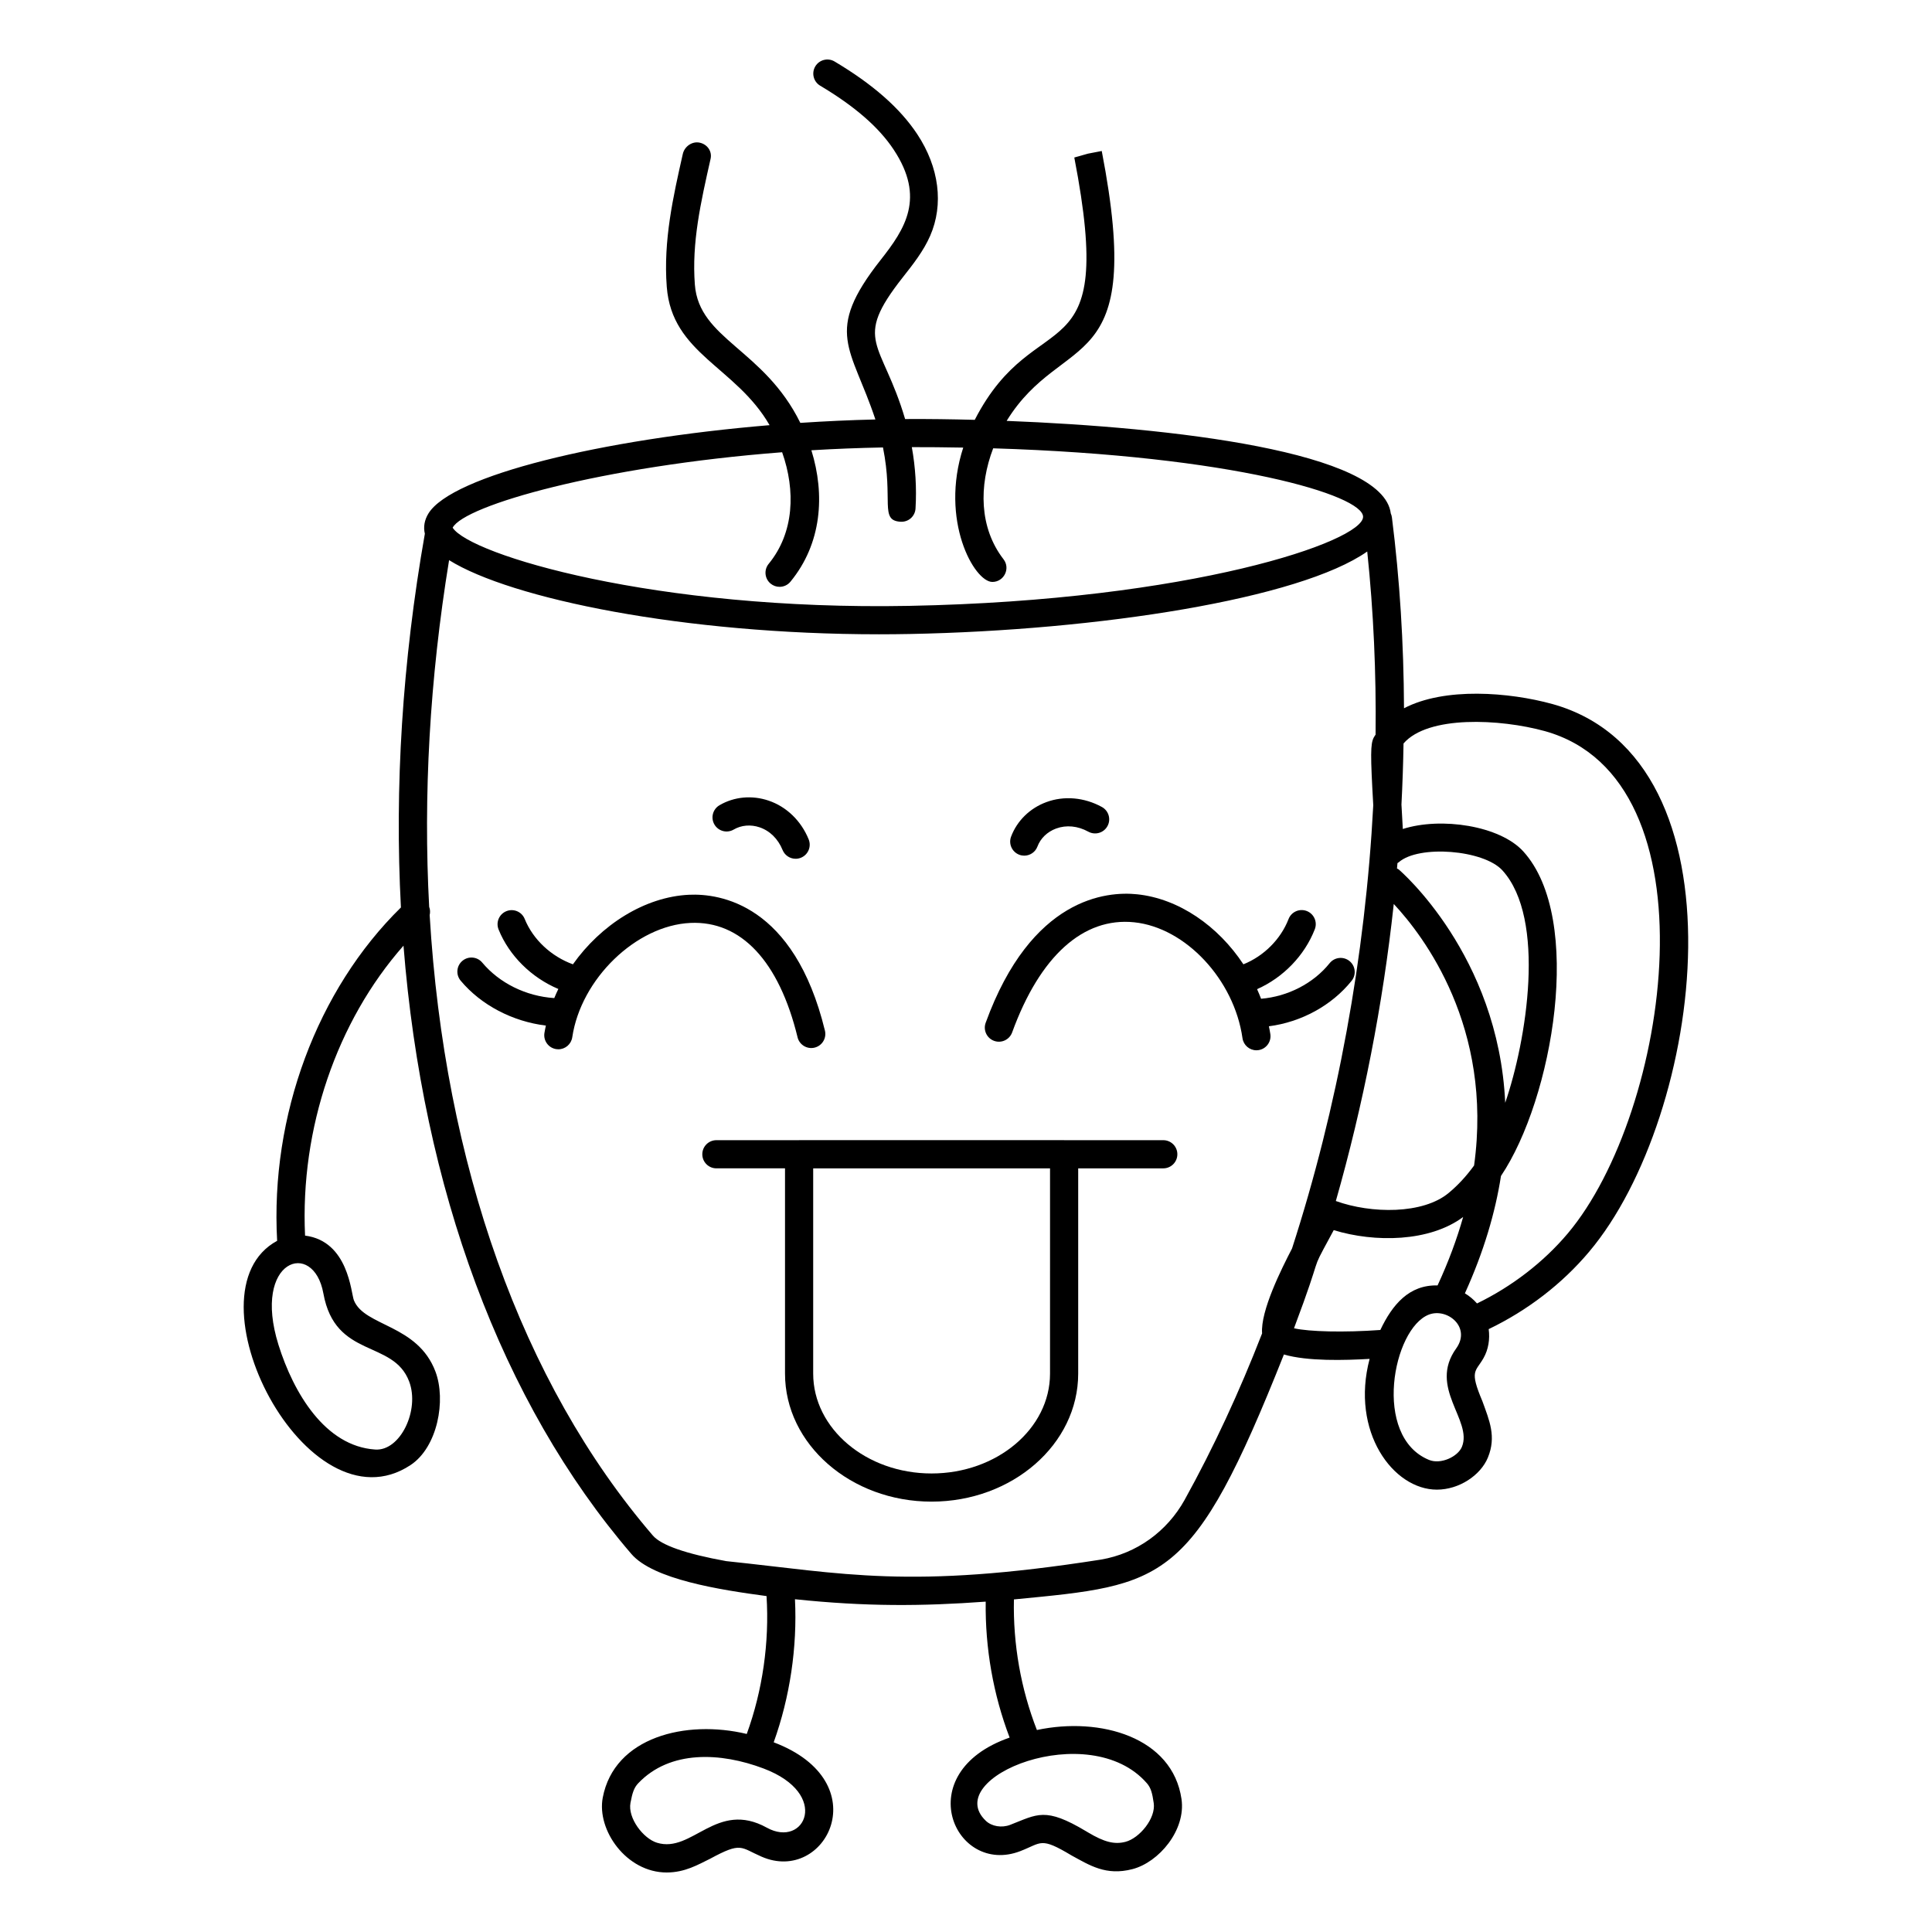 <?xml version="1.0" encoding="UTF-8"?>
<!-- Uploaded to: ICON Repo, www.iconrepo.com, Generator: ICON Repo Mixer Tools -->
<svg fill="#000000" width="800px" height="800px" version="1.1" viewBox="144 144 512 512" xmlns="http://www.w3.org/2000/svg">
 <g>
  <path d="m565.16 475.7c30.367-36.02 42.82-130.5-9.773-145.13-11.434-3.148-28.547-4.512-39.312 1.129-0.07-17.121-1.117-34.066-3.203-50.582-0.047-0.371-0.152-0.719-0.301-1.051-1.996-16.414-58.117-22.828-101.8-24.527 14.996-24.324 36.969-10.734 25.203-71.523l-3.668 0.707-3.606 1.02c11.434 59.059-9.973 37.586-26.379 69.52-6.066-0.16-12.316-0.254-18.457-0.211-6.172-20.879-14.074-20.48-0.602-37.574 2.695-3.418 5.481-6.953 7.234-10.969 3.648-8.336 2.398-18.164-3.426-26.961-4.562-6.887-11.723-13.188-21.895-19.25-1.77-1.055-4.062-0.473-5.117 1.297-1.055 1.77-0.477 4.062 1.293 5.113 9.191 5.477 15.566 11.023 19.492 16.961 8.445 12.762 3.016 20.992-3.445 29.191-15.238 19.328-7.769 23.094-1.41 42.305-6.648 0.156-13.305 0.465-19.891 0.902-9.656-19.605-26.844-22.109-27.953-36.637-0.852-11.129 1.551-21.75 4.164-33.32 0.453-2.012-0.844-3.844-2.856-4.297-2-0.449-4.043 0.973-4.5 2.981-2.551 11.289-5.191 22.957-4.254 35.207 1.359 17.82 18.289 21.137 27.246 36.672-44.691 3.731-84.172 13.348-90.395 23.387-1.078 1.742-1.387 3.606-0.961 5.387-5.992 34-8.031 67.355-6.34 99.039-22.254 21.824-34.648 55.234-32.805 88.344-24.934 13.496 7.852 77.613 35.359 59.422 7.18-4.746 9.441-17.203 6.602-24.75-4.734-12.586-18.809-11.934-21.617-18.902-0.777-1.941-1.43-15.691-12.945-17.152-1.328-28.348 8.402-56.781 26.086-76.832 5.106 64.246 25.828 120.97 60.402 161.21 5.785 6.715 23.262 9.477 35.809 11.152 0.781 12.266-1.047 25.008-5.242 36.539-16.102-3.867-35.117 0.801-38.164 16.875-1.629 8.578 6.242 19.836 16.941 19.836 4.84 0 8.316-2.078 11.5-3.633 8.41-4.551 7.977-3.019 13.66-0.555 17.023 7.422 30.969-19.805 3.203-30.312 4.305-11.988 6.266-25.16 5.637-37.914 18.824 1.965 33.527 1.875 50.547 0.637-0.164 12.336 2 24.633 6.34 36.027-26.816 9.34-14.555 36.777 2.809 30.098 5.769-2.219 5.258-3.856 13.621 1.148 4.785 2.59 9.078 5.445 16.125 3.613 6.988-1.812 14.184-10.309 12.996-18.551-2.363-16.367-21.461-21.906-38.324-18.316-4.258-10.91-6.34-22.746-6.09-34.605 40.004-3.879 47.27-3.805 71.551-64.914 6.289 1.844 16.172 1.539 22.711 1.168-5.098 19.27 6.223 34.652 17.828 34.652 5.914 0 11.586-3.82 13.508-8.48 2.301-5.582 0.398-9.844-1.441-14.941-3.512-8.305-1.828-7.707 0.289-11.441 1.301-2.285 1.73-5.019 1.371-7.68 10.27-4.934 19.441-11.969 26.641-20.523zm-335.46 11.074c3.141 17.41 18.523 12.145 22.738 23.352 2.844 7.547-2.34 18.477-9.008 18.016-13.27-0.871-21.641-15-25.633-27.754-7.09-22.676 9.305-28.062 11.902-13.613zm117.54 141.59c-13.367-7.402-19.758 6.863-29.133 3.981-3.648-1.121-7.789-6.555-7.023-10.578 0.496-2.613 0.91-3.984 2.051-5.184 8.426-8.855 21.852-8.215 33.238-3.906 17.828 6.742 10.902 21.211 0.867 15.688zm100.69-11.793c1.086 1.246 1.441 2.637 1.82 5.269 0.586 4.055-3.789 9.301-7.484 10.262-2.922 0.758-5.613 0.078-9.934-2.5l-0.484-0.289c-10.891-6.519-12.922-4.504-20.137-1.711-2.234 0.863-4.883 0.422-6.445-1.059-12.082-11.488 27.418-27.473 42.664-9.973zm66.762-244.07c5.309-4.66 22.512-3.301 27.469 2.164 11.668 12.867 6.394 45.141 0.738 61.586-1.801-39.207-27.871-61.539-28.238-61.848-0.137-0.113-0.301-0.152-0.445-0.242 0.043-0.477 0.09-0.957 0.129-1.434 0.113-0.078 0.242-0.133 0.348-0.227zm-1.328 11.062c7.941 8.508 26.348 32.664 21.285 69.305-2.031 2.805-4.262 5.223-6.711 7.258-6.828 5.711-20.547 5.539-29.926 2.156 7.246-25.418 12.461-51.953 15.352-78.719zm-162.09-119.71c3.586 10.125 3.215 21.316-3.562 29.566-1.309 1.594-1.078 3.941 0.516 5.25 0.695 0.57 1.531 0.848 2.367 0.848 1.078 0 2.148-0.465 2.883-1.363 8.312-10.113 9.207-23.043 5.547-34.828 6.176-0.371 12.512-0.625 18.973-0.746 2.832 14.059-0.992 19.352 4.68 19.691 2.168 0.102 3.832-1.523 3.945-3.504 0.324-5.465-0.012-10.902-0.98-16.27 4.531 0 8.223 0.02 13.625 0.121-6.269 19.301 2.914 35.602 7.719 35.602 3.051 0 4.863-3.535 2.953-6.012-6.461-8.379-6.535-19.457-2.738-29.398 63.617 1.953 98.027 12.477 98.027 18.145 0 6.5-45.441 22.168-120.28 23.609-67.398 1.285-116.4-13.547-120.99-20.715 3.047-5.906 39.352-16.301 87.312-19.996zm106.69 277.59c-4.719 8.484-12.801 14.266-22.184 15.863-50.887 7.981-68.109 3.668-99.324 0.41-10.684-1.93-17.223-4.211-19.438-6.781-34.891-40.598-55.242-98.664-59.152-164.41 0.164-0.73 0.152-1.48-0.129-2.188-1.582-29.41 0.121-60.328 5.277-91.891 16.414 10.238 62.191 19.648 113.92 19.648 2.707 0 5.434-0.027 8.168-0.078 50.012-0.965 103.25-9.258 121.23-21.859 1.668 15.902 2.398 32.141 2.211 48.527-0.16 0.277-0.359 0.52-0.504 0.809-0.852 1.703-0.879 4.461-0.109 17.887-2.113 40.027-9.484 80.258-21.527 117.48-2.758 5.332-8.398 16.531-7.934 22.508-6.012 15.473-12.855 30.258-20.508 44.07zm28.961-45.441c8.18-21.738 3.898-13.75 9.461-24.023 0.379-0.703 0.738-1.367 1.066-1.98 10.902 3.336 25.398 3.148 34.297-3.481-1.633 5.789-3.859 11.836-6.777 18.133-7.527-0.195-11.969 5.059-15.168 11.809-9.562 0.691-18.922 0.465-22.879-0.457zm44.496 31.43c-1.059 2.57-5.562 4.746-8.711 3.461-15.094-6.172-9.602-34.902 0.004-38.527 4.852-1.812 11.203 3.359 7.207 8.965-7.5 10.418 4.41 19.035 1.5 26.102zm4.004-38.004c-0.953-1.086-2.031-1.977-3.211-2.68 5.035-11.094 8.062-21.477 9.562-31.102 13.715-20.422 22.133-68.129 5.922-86.004-6.207-6.84-21.824-9.188-31.934-5.949-0.094-1.785-0.207-3.738-0.32-5.738-0.012-0.23-0.027-0.484-0.043-0.723 0.281-5.41 0.465-10.809 0.551-16.199 6.445-7.484 25.562-6.555 37.457-3.277 46.02 12.801 33.082 101.07 6.059 133.13-6.398 7.602-14.855 14.094-24.043 18.543z"/>
  <path d="m480.66 418.08c-0.102-0.707-0.254-1.406-0.391-2.106 8.531-1.098 16.652-5.477 21.926-12.051 1.289-1.609 1.031-3.957-0.578-5.246-1.605-1.289-3.953-1.031-5.246 0.574-4.316 5.383-11.117 8.844-18.172 9.43-0.328-0.863-0.684-1.707-1.062-2.543 6.883-3.043 12.586-8.887 15.301-15.879 0.746-1.922-0.207-4.082-2.129-4.828-1.922-0.746-4.086 0.207-4.828 2.129-2.09 5.387-6.59 9.836-11.965 11.992-6.691-10.137-17.082-17.402-28.16-18.555-8.047-0.844-28.051 0.801-40.145 34.059-0.703 1.934 0.297 4.078 2.231 4.781 1.934 0.707 4.078-0.293 4.785-2.231 7.356-20.23 18.859-30.59 32.355-29.188 13.617 1.418 26.484 15.195 28.691 30.711 0.266 1.863 1.863 3.207 3.691 3.207 0.176 0 0.355-0.012 0.531-0.039 2.031-0.289 3.453-2.18 3.164-4.219z"/>
  <path d="m355.36 418.89c0.488 2.004 2.519 3.231 4.512 2.742 2.004-0.488 3.231-2.508 2.742-4.512-8.191-33.609-27.898-36.363-35.984-36-11.805 0.543-23.41 7.996-30.801 18.434-5.746-2.086-10.574-6.566-12.777-12.02-0.77-1.91-2.941-2.836-4.859-2.062-1.91 0.773-2.836 2.945-2.062 4.859 2.812 6.961 8.723 12.766 15.836 15.758-0.383 0.793-0.746 1.598-1.082 2.414-7.516-0.488-14.562-3.996-19.086-9.406-1.32-1.582-3.672-1.793-5.254-0.469-1.582 1.324-1.793 3.676-0.469 5.258 5.438 6.508 13.809 10.836 22.59 11.902-0.137 0.668-0.297 1.332-0.395 2.004-0.301 2.039 1.105 3.938 3.144 4.238 0.188 0.027 0.371 0.043 0.551 0.043 1.82 0 3.41-1.332 3.688-3.188 2.293-15.477 16.926-29.637 31.316-30.301 13.402-0.613 23.48 10.141 28.391 30.305z"/>
  <path d="m452.28 446.16h-26.234c-0.016 0-0.027-0.008-0.047-0.008h-70.227c-0.016 0-0.027 0.008-0.047 0.008h-21.875c-2.062 0-3.731 1.672-3.731 3.731 0 2.062 1.672 3.731 3.731 3.731h18.188v54.398c0 18.707 17.418 33.926 38.828 33.926 21.43 0 38.867-15.219 38.867-33.926v-54.395h22.547c2.062 0 3.731-1.672 3.731-3.731 0.004-2.062-1.668-3.734-3.731-3.734zm-30.012 61.863c0 14.594-14.086 26.461-31.402 26.461-17.293 0-31.363-11.871-31.363-26.461v-54.398h62.766z"/>
  <path d="m338.44 363.84c2.008-1.176 4.512-1.391 6.856-0.594 2.734 0.93 4.898 3.062 6.094 6.008 0.59 1.449 1.984 2.328 3.461 2.328 0.465 0 0.941-0.086 1.402-0.273 1.91-0.777 2.828-2.953 2.055-4.863-1.996-4.918-5.863-8.66-10.613-10.27-4.406-1.496-9.156-1.051-13.031 1.223-1.777 1.043-2.375 3.328-1.332 5.109 1.047 1.777 3.324 2.375 5.109 1.332z"/>
  <path d="m414.13 370.52c0.434 0.164 0.875 0.238 1.309 0.238 1.512 0 2.934-0.926 3.496-2.422 0.812-2.168 2.609-3.902 4.934-4.762 2.715-1.004 5.75-0.707 8.547 0.828 1.812 0.996 4.078 0.336 5.07-1.469 0.996-1.805 0.336-4.074-1.469-5.07-4.66-2.562-10.031-3.035-14.738-1.289-4.356 1.609-7.758 4.945-9.332 9.141-0.727 1.934 0.254 4.082 2.184 4.805z"/>
 </g>
</svg>